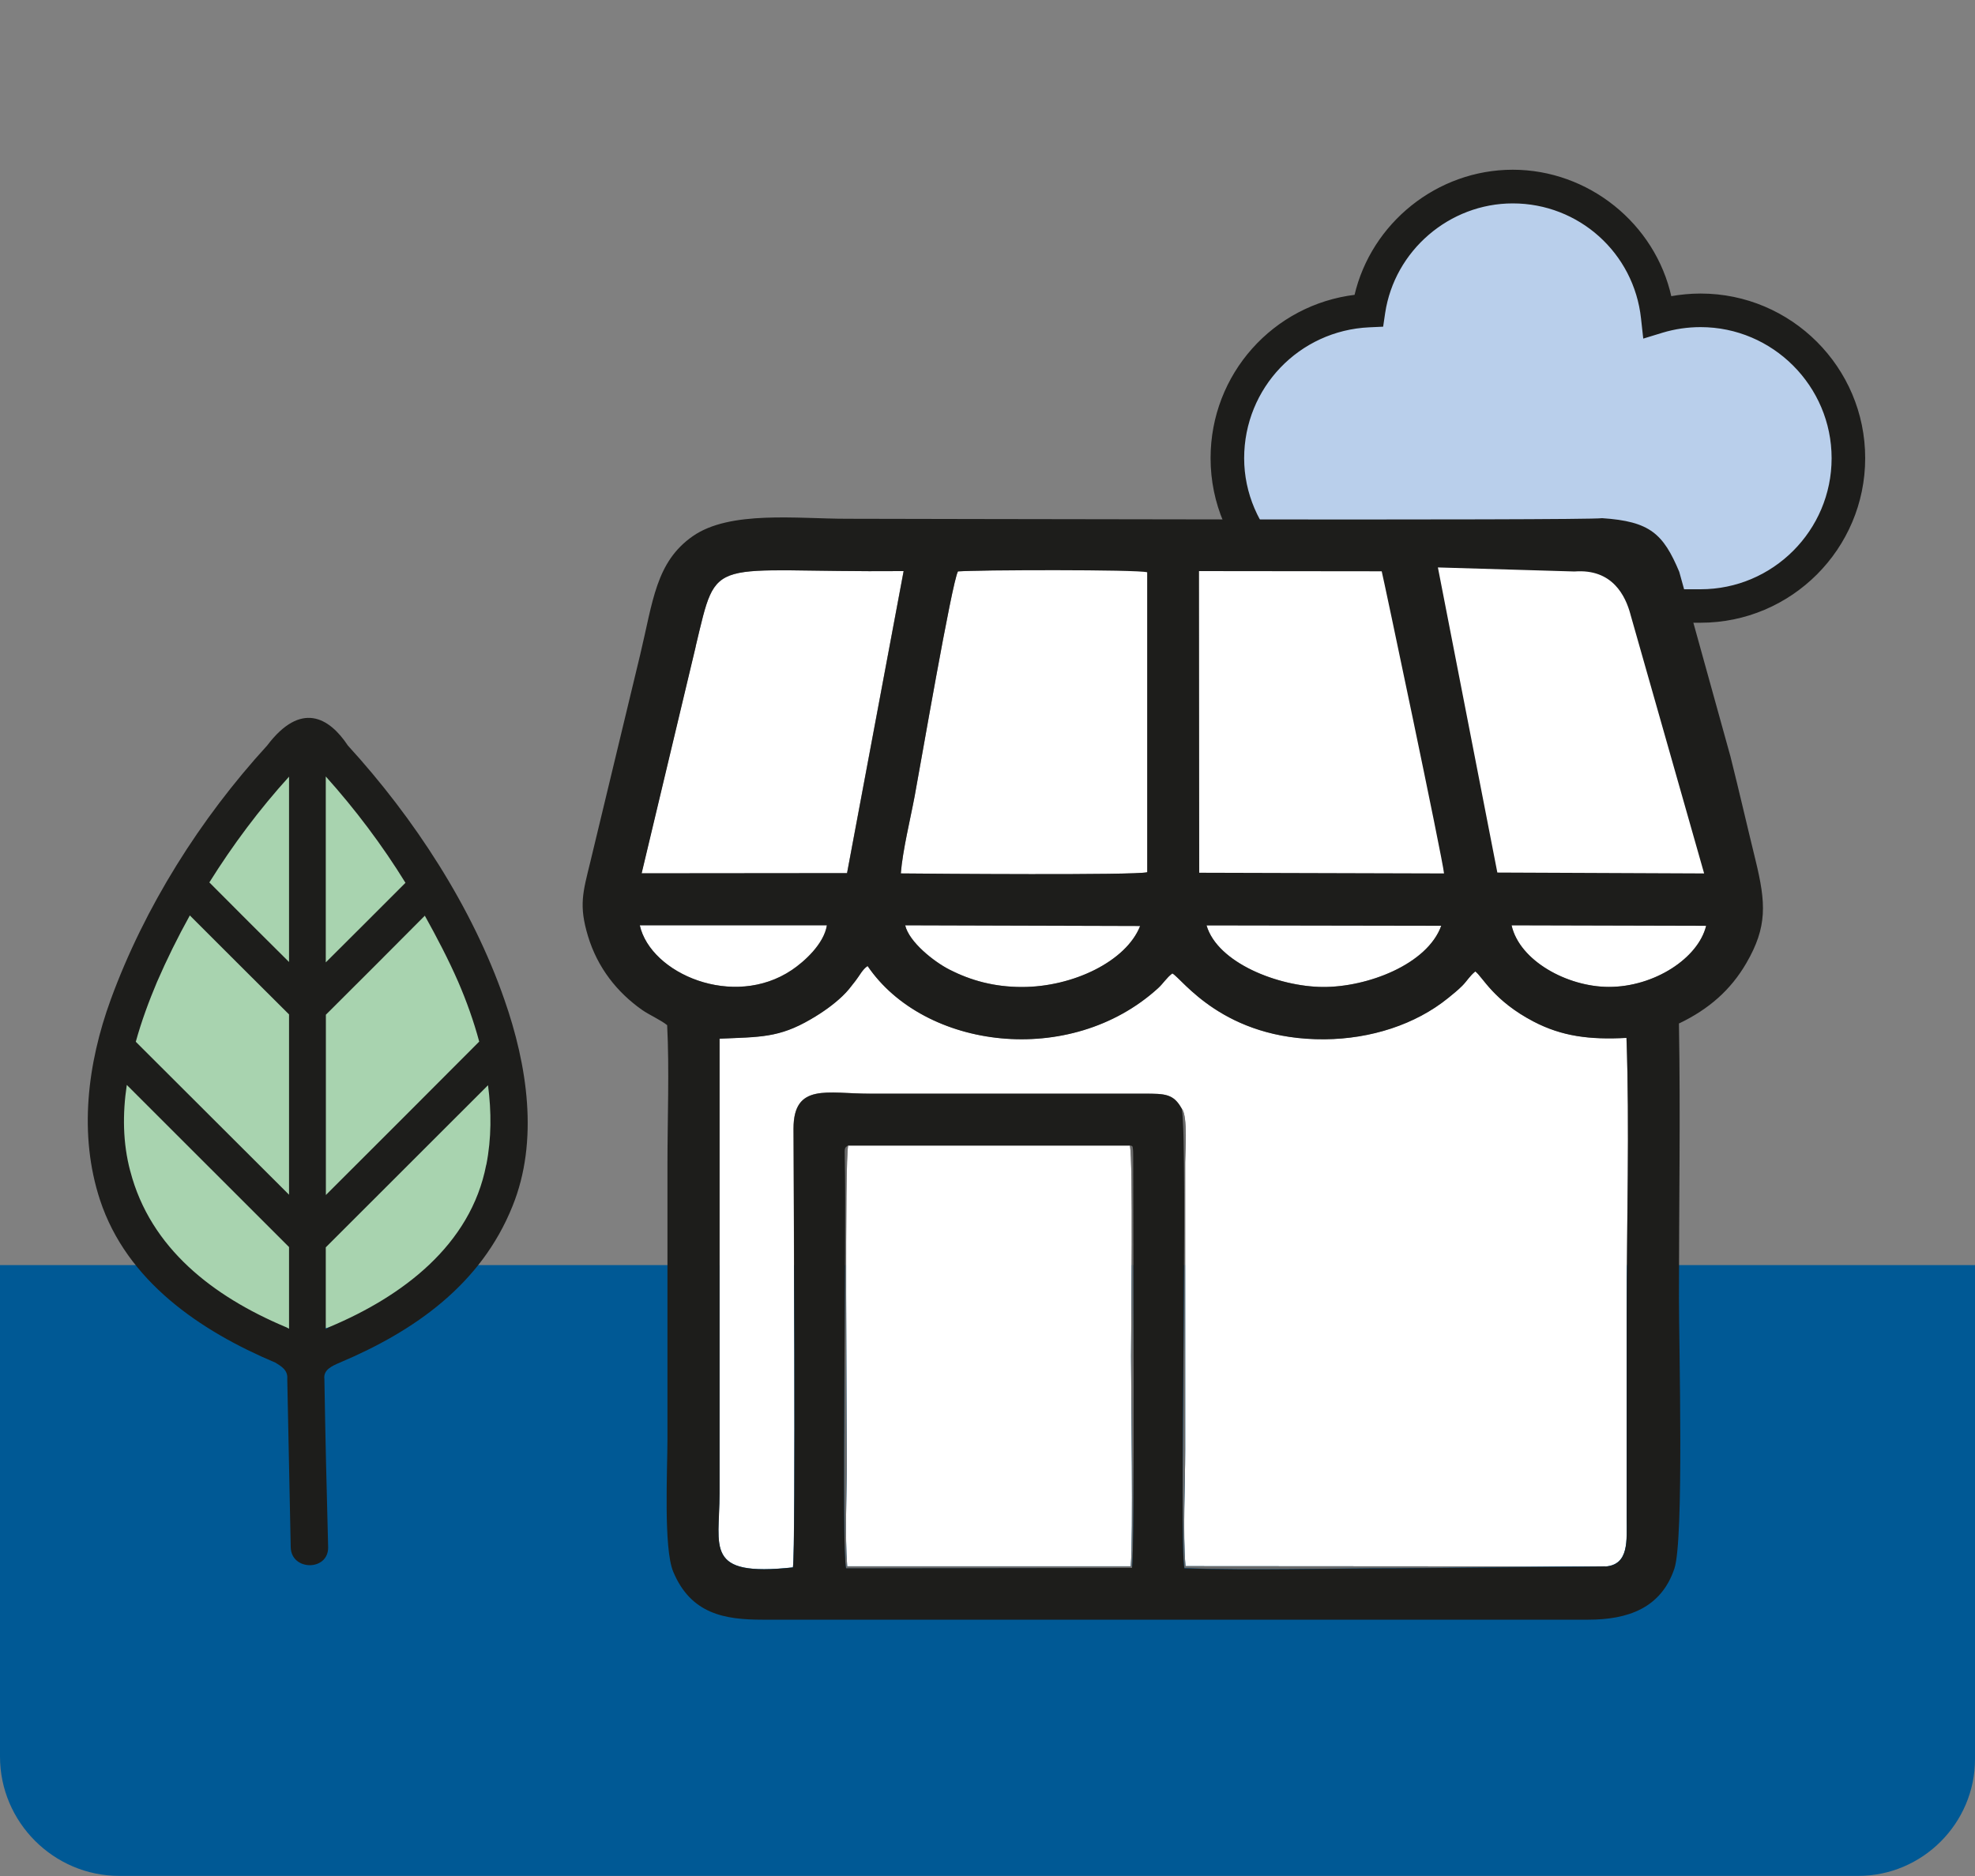 <?xml version="1.0" encoding="UTF-8"?>
<svg id="Capa_1" xmlns="http://www.w3.org/2000/svg" width="200" height="190" version="1.1" viewBox="0 0 200 190">
  <rect x="0" y="0" width="200" height="190" fill="#808080" stroke="none"/>
  <!-- Generator: Adobe Illustrator 29.1.0, SVG Export Plug-In . SVG Version: 2.1.0 Build 142)  -->
  <defs>
    <style>
      .st0 {
        fill: #b9cfeb;
      }

      .st1, .st2, .st3, .st4 {
        fill-rule: evenodd;
      }

      .st1, .st5 {
        fill: #1d1d1b;
      }

      .st6 {
        fill: #a8d3af;
      }

      .st2 {
        fill: #fff;
      }

      .st7 {
        fill: none;
        stroke: #1d1d1b;
        stroke-miterlimit: 22.93;
        stroke-width: .22px;
      }

      .st3 {
        fill: #005995;
      }

      .st4 {
        fill: #6a6a6a;
      }
    </style>
  </defs>
  <g id="Capa_11" data-name="Capa_1">
    <g>
      <path class="st3" d="M0,128.13h200v50.03c0,6.51-5.33,11.83-11.83,11.83H12.08c-6.64,0-12.08-5.44-12.08-12.08v-49.78h0Z"/>
      <path class="st2" d="M169.3,30.67c7.81,0,14.14,6.33,14.14,14.14s-6.33,14.14-14.14,14.14c-6.97,0-12.76-5.04-13.93-11.68-.9.18-1.82.28-2.77.28-1.1,6.72-6.93,11.85-13.96,11.85-7.81,0-14.14-6.33-14.14-14.14s6.31-14.12,14.11-14.14c1.1-6.72,6.93-11.85,13.96-11.85s12.76,5.04,13.93,11.68c.91-.18,1.85-.28,2.81-.28Z"/>
      <path class="st7" d="M169.3,30.67c7.81,0,14.14,6.33,14.14,14.14s-6.33,14.14-14.14,14.14c-6.97,0-12.76-5.04-13.93-11.68-.9.18-1.82.28-2.77.28-1.1,6.72-6.93,11.85-13.96,11.85-7.81,0-14.14-6.33-14.14-14.14s6.31-14.12,14.11-14.14c1.1-6.72,6.93-11.85,13.96-11.85s12.76,5.04,13.93,11.68c.91-.18,1.85-.28,2.81-.28Z"/>
      <path class="st0" d="M139.24,32.45c1.07-7.1,7.2-12.55,14.6-12.55s13.88,5.77,14.68,13.17c1.37-.42,2.83-.64,4.34-.64,8.27,0,14.97,6.7,14.97,14.97s-6.7,14.97-14.97,14.97h-32.94c-8.27,0-14.97-6.71-14.97-14.97s6.34-14.61,14.3-14.96"/>
      <path class="st5" d="M172.2,62.96h-32.94c-9.13,0-16.56-7.43-16.56-16.56,0-8.46,6.3-15.45,14.56-16.44,1.69-7.3,8.33-12.66,15.93-12.66s14.34,5.4,15.97,12.82c1-.18,2.02-.28,3.05-.28,9.13,0,16.56,7.43,16.56,16.56s-7.43,16.56-16.56,16.56h0ZM153.19,20.49c-6.47,0-12.07,4.82-13.03,11.2l-.19,1.29-1.3.06c-7.17.32-12.79,6.19-12.79,13.37s6.01,13.38,13.39,13.38h32.94c7.38,0,13.38-6.01,13.38-13.38s-6.01-13.39-13.38-13.39c-1.32,0-2.62.19-3.88.57l-1.83.56-.21-1.9c-.72-6.7-6.35-11.76-13.1-11.76h0Z"/>
      <path class="st7" d="M172.2,62.96h-32.94c-9.13,0-16.56-7.43-16.56-16.56,0-8.46,6.3-15.45,14.56-16.44,1.69-7.3,8.33-12.66,15.93-12.66s14.34,5.4,15.97,12.82c1-.18,2.02-.28,3.05-.28,9.13,0,16.56,7.43,16.56,16.56s-7.43,16.56-16.56,16.56h0ZM153.19,20.49c-6.47,0-12.07,4.82-13.03,11.2l-.19,1.29-1.3.06c-7.17.32-12.79,6.19-12.79,13.37s6.01,13.38,13.39,13.38h32.94c7.38,0,13.38-6.01,13.38-13.38s-6.01-13.39-13.38-13.39c-1.32,0-2.62.19-3.88.57l-1.83.56-.21-1.9c-.72-6.7-6.35-11.76-13.1-11.76h0Z"/>
      <path class="st2" d="M119.69,112.29c.61.85.33,4.4.33,5.44v29.14c0,3.64-.25,8.23.03,11.75l42.51.03c2.43-.18,2.16-2.64,2.16-4.92v-20.76c0-9.13.31-18.8-.02-27.86-3.74.2-6.54-.16-9.4-1.65-4.07-2.12-5.18-4.55-5.91-5.08-.59.47-.82.95-1.33,1.46-.45.45-.87.79-1.43,1.24-3.31,2.68-7.82,4.13-12.49,4.17-10.27.09-14.44-6.15-15.43-6.67-.61.45-.89.99-1.46,1.51-8.89,8.08-23.67,6.17-29.4-2.26-.53.35-.8.97-1.24,1.52-.47.6-.76,1.01-1.32,1.54-.85.81-1.94,1.6-3.19,2.33-3.24,1.89-5.13,1.79-9.25,1.97v46.07c.01,5.49-1.59,8.45,7.44,7.48.3-1.77.06-41.48.06-44.44,0-4.66,3.46-3.54,7.69-3.54h27.81c2.15,0,2.99.02,3.82,1.53"/>
      <path class="st2" d="M114.42,116.02h-28.53c-.36,1.38-.14,28.16-.14,32,0,3.34-.2,7.35.04,10.61h28.72c.25-3.24.03-16.91.03-21.27,0-3.01.21-19.85-.12-21.34"/>
      <path class="st2" d="M91.22,88.46c2.99.03,23.75.2,24.96-.12l59.56,1.65-12.26-33.36c-.98-.29-64.56,1.09-66.47,1.24-.6,1-3.84,19.85-4.38,22.73-.45,2.41-1.21,5.45-1.41,7.86"/>
      <path class="st2" d="M64.97,88.45l20.8-.02,5.73-30.59c-19.97.17-18.76-1.9-21.06,7.63l-5.48,22.98Z"/>
      <path class="st2" d="M145.95,93.76l-23.77-.04c1.11,3.8,7.27,6.21,11.78,6.24,4.49.03,10.57-2.28,11.99-6.2"/>
      <path class="st2" d="M115.45,93.79l-23.78-.07c.4,1.69,2.91,3.68,4.49,4.49,2.17,1.1,4.52,1.75,7.34,1.76,5.17,0,10.56-2.61,11.96-6.17"/>
      <path class="st2" d="M172.77,93.77l-19.7-.05c.81,3.6,5.65,6.23,9.85,6.24,4.59,0,9.05-2.9,9.85-6.18"/>
      <path class="st2" d="M83.74,93.71h-18.96c1.11,4.91,9.49,8.51,15.4,4.53,1.24-.84,3.25-2.63,3.55-4.53"/>
      <path class="st4" d="M114.42,116.02c.33,1.49.12,18.33.12,21.34,0,4.37.22,18.04-.03,21.28h-28.72c-.24-3.26-.04-7.27-.04-10.61,0-3.85-.22-30.62.14-32-.35.26-.37.11-.34,1.33.18,7.97-.37,39.8.13,41.5l28.95-.04c.31-1.27.11-35.39.12-41.65,0-1.38-.1-1.02-.33-1.13"/>
      <path class="st4" d="M162.56,158.65l-42.51-.03c-.28-3.52-.03-8.11-.03-11.75v-29.15c0-1.04.28-4.59-.33-5.44.66,3.96-.3,44.25.26,46.54,6.96.25,14.43,0,21.45,0l21.17-.19h0Z"/>
      <path class="st1" d="M170,103.67c3.06-1.46,5.27-3.42,6.84-6.12,2.14-3.68,2-6.07.93-10.45-.88-3.59-1.65-6.96-2.53-10.47l-5.19-18.72c-1.62-3.85-2.96-5.11-7.81-5.43-1.71.26-72.41.06-76.47.06-5.07,0-11.85-.86-15.61,1.76-3.75,2.61-4.04,6.62-5.33,12l-5.06,21.03c-.74,3.03-1.17,4.36-.23,7.47.97,3.22,2.96,5.71,5.49,7.49.68.48,1.92,1.03,2.53,1.54.23,4.49.03,9.54.03,14.1v27.81c0,3.11-.41,11.05.58,13.43,1.79,4.3,5.22,4.87,9.04,4.87h83.62c3.99,0,7.38-1.15,8.73-5.18.98-2.93.46-22.67.46-27.4,0-9.22.16-18.59,0-27.78M70.45,65.47c2.29-9.54,1.08-7.46,21.06-7.63l-5.73,30.59-20.8.02,5.48-22.98ZM165.11,62.23l7.46,26.23-20.94-.09-6.02-30.9,13.83.41c3.86-.3,5.17,2.49,5.67,4.34h0ZM91.22,88.46c.2-2.41.96-5.45,1.41-7.86.54-2.87,3.78-21.73,4.38-22.73,1.92-.15,18.18-.2,19.16.09v30.38c-1.2.32-21.96.15-24.95.12h0ZM121.42,57.84l18.5.02c.11.36,6.19,29.19,6.31,30.6l-24.79-.07s-.02-30.56-.02-30.56ZM83.74,93.71c-.3,1.91-2.31,3.7-3.55,4.53-5.91,3.98-14.3.38-15.4-4.53h18.96ZM115.45,93.79c-1.4,3.56-6.79,6.17-11.96,6.17-2.81,0-5.17-.65-7.34-1.76-1.58-.8-4.09-2.79-4.49-4.49,0,0,23.78.07,23.78.07ZM145.95,93.76c-1.41,3.92-7.49,6.23-11.99,6.2-4.51-.03-10.67-2.44-11.78-6.24l23.77.04h0ZM172.77,93.77c-.8,3.28-5.26,6.19-9.85,6.18-4.2,0-9.04-2.64-9.85-6.24l19.7.05h0ZM162.56,158.65l-21.17.19c-7.02,0-14.49.24-21.45,0-.56-2.3.4-42.58-.26-46.54-.83-1.51-1.66-1.54-3.82-1.53h-27.81c-4.24,0-7.69-1.12-7.69,3.54,0,2.96.24,42.67-.06,44.44-9.03.97-7.43-1.99-7.43-7.48v-46.07c4.11-.18,6.01-.08,9.24-1.97,1.26-.73,2.34-1.52,3.19-2.33.56-.53.85-.94,1.32-1.54.44-.56.71-1.17,1.24-1.52,5.73,8.43,20.5,10.34,29.4,2.26.57-.52.85-1.05,1.46-1.51.99.52,5.16,6.75,15.43,6.67,4.66-.04,9.18-1.49,12.49-4.17.55-.45.98-.79,1.43-1.24.51-.51.74-.98,1.33-1.46.73.53,1.84,2.96,5.91,5.08,2.86,1.49,5.66,1.85,9.4,1.65.32,9.07.02,18.73.02,27.86v20.76c0,2.28.27,4.74-2.16,4.92h0ZM85.89,116.02h28.53c.23.11.33-.25.33,1.13-.01,6.26.19,40.38-.12,41.65l-28.95.04c-.49-1.69.06-33.53-.13-41.5-.03-1.22-.01-1.06.34-1.33Z"/>
      <path class="st6" d="M31.58,75.95s-.17-.89-.47-.54c-.32-.36-.52.56-.52.56-6.52,7.56-42.46,51.63.2,58.88v.13c.09-.02.23-.05.35-.07.15.03.29.05.44.07v-.16c42.03-8.66,6.5-51.48,0-58.87"/>
      <path class="st5" d="M51.08,101.25c-3.26-9.4-9.15-18.41-15.85-25.74-1.91-2.88-4.77-4.51-8.18,0-6.76,7.39-12.41,16.34-15.84,25.74-2.36,6.46-3.26,13.67-1.08,20.29,2.71,8.22,10.14,13.25,17.74,16.46.63.38,1.3.77,1.22,1.67.12,5.68.23,11.37.35,17.04.06,2.41,3.82,2.42,3.79,0-.15-5.68-.29-11.36-.38-17.04-.13-.96.81-1.34,1.57-1.67,7.6-3.21,14.3-7.94,17.47-15.82,2.71-6.66,1.49-14.36-.81-20.93M48.52,105.5c-5.15,5.18-10.34,10.35-15.52,15.53v-18.26c3.35-3.34,6.7-6.68,10.02-10.03,1.22,2.2,2.39,4.43,3.38,6.7.84,1.94,1.57,3.98,2.13,6.06h0ZM41.06,89.41c-2.68,2.68-5.36,5.37-8.07,8.06v-18.83c2.97,3.31,5.71,6.94,8.07,10.77ZM29.27,78.67v18.76c-2.71-2.68-5.39-5.37-8.07-8.06,2.39-3.82,5.09-7.43,8.07-10.71ZM19.22,92.71c3.35,3.34,6.67,6.68,10.05,10.03v18.26c-5.18-5.16-10.34-10.33-15.52-15.49.58-2.1,1.34-4.14,2.15-6.06.99-2.28,2.1-4.53,3.32-6.73ZM13.19,118.61c-.76-2.84-.79-5.8-.35-8.73,5.48,5.47,10.95,10.94,16.43,16.42v8.28c-.15-.08-.23-.15-.41-.21-7.19-3.04-13.63-7.9-15.67-15.77ZM49.24,117.96c-1.57,8.18-8.56,13.36-15.84,16.42-.15.07-.26.14-.41.23v-8.28c5.48-5.47,10.95-10.94,16.43-16.42.35,2.68.35,5.39-.17,8.05h0Z"/>
    </g>
  </g>
</svg>